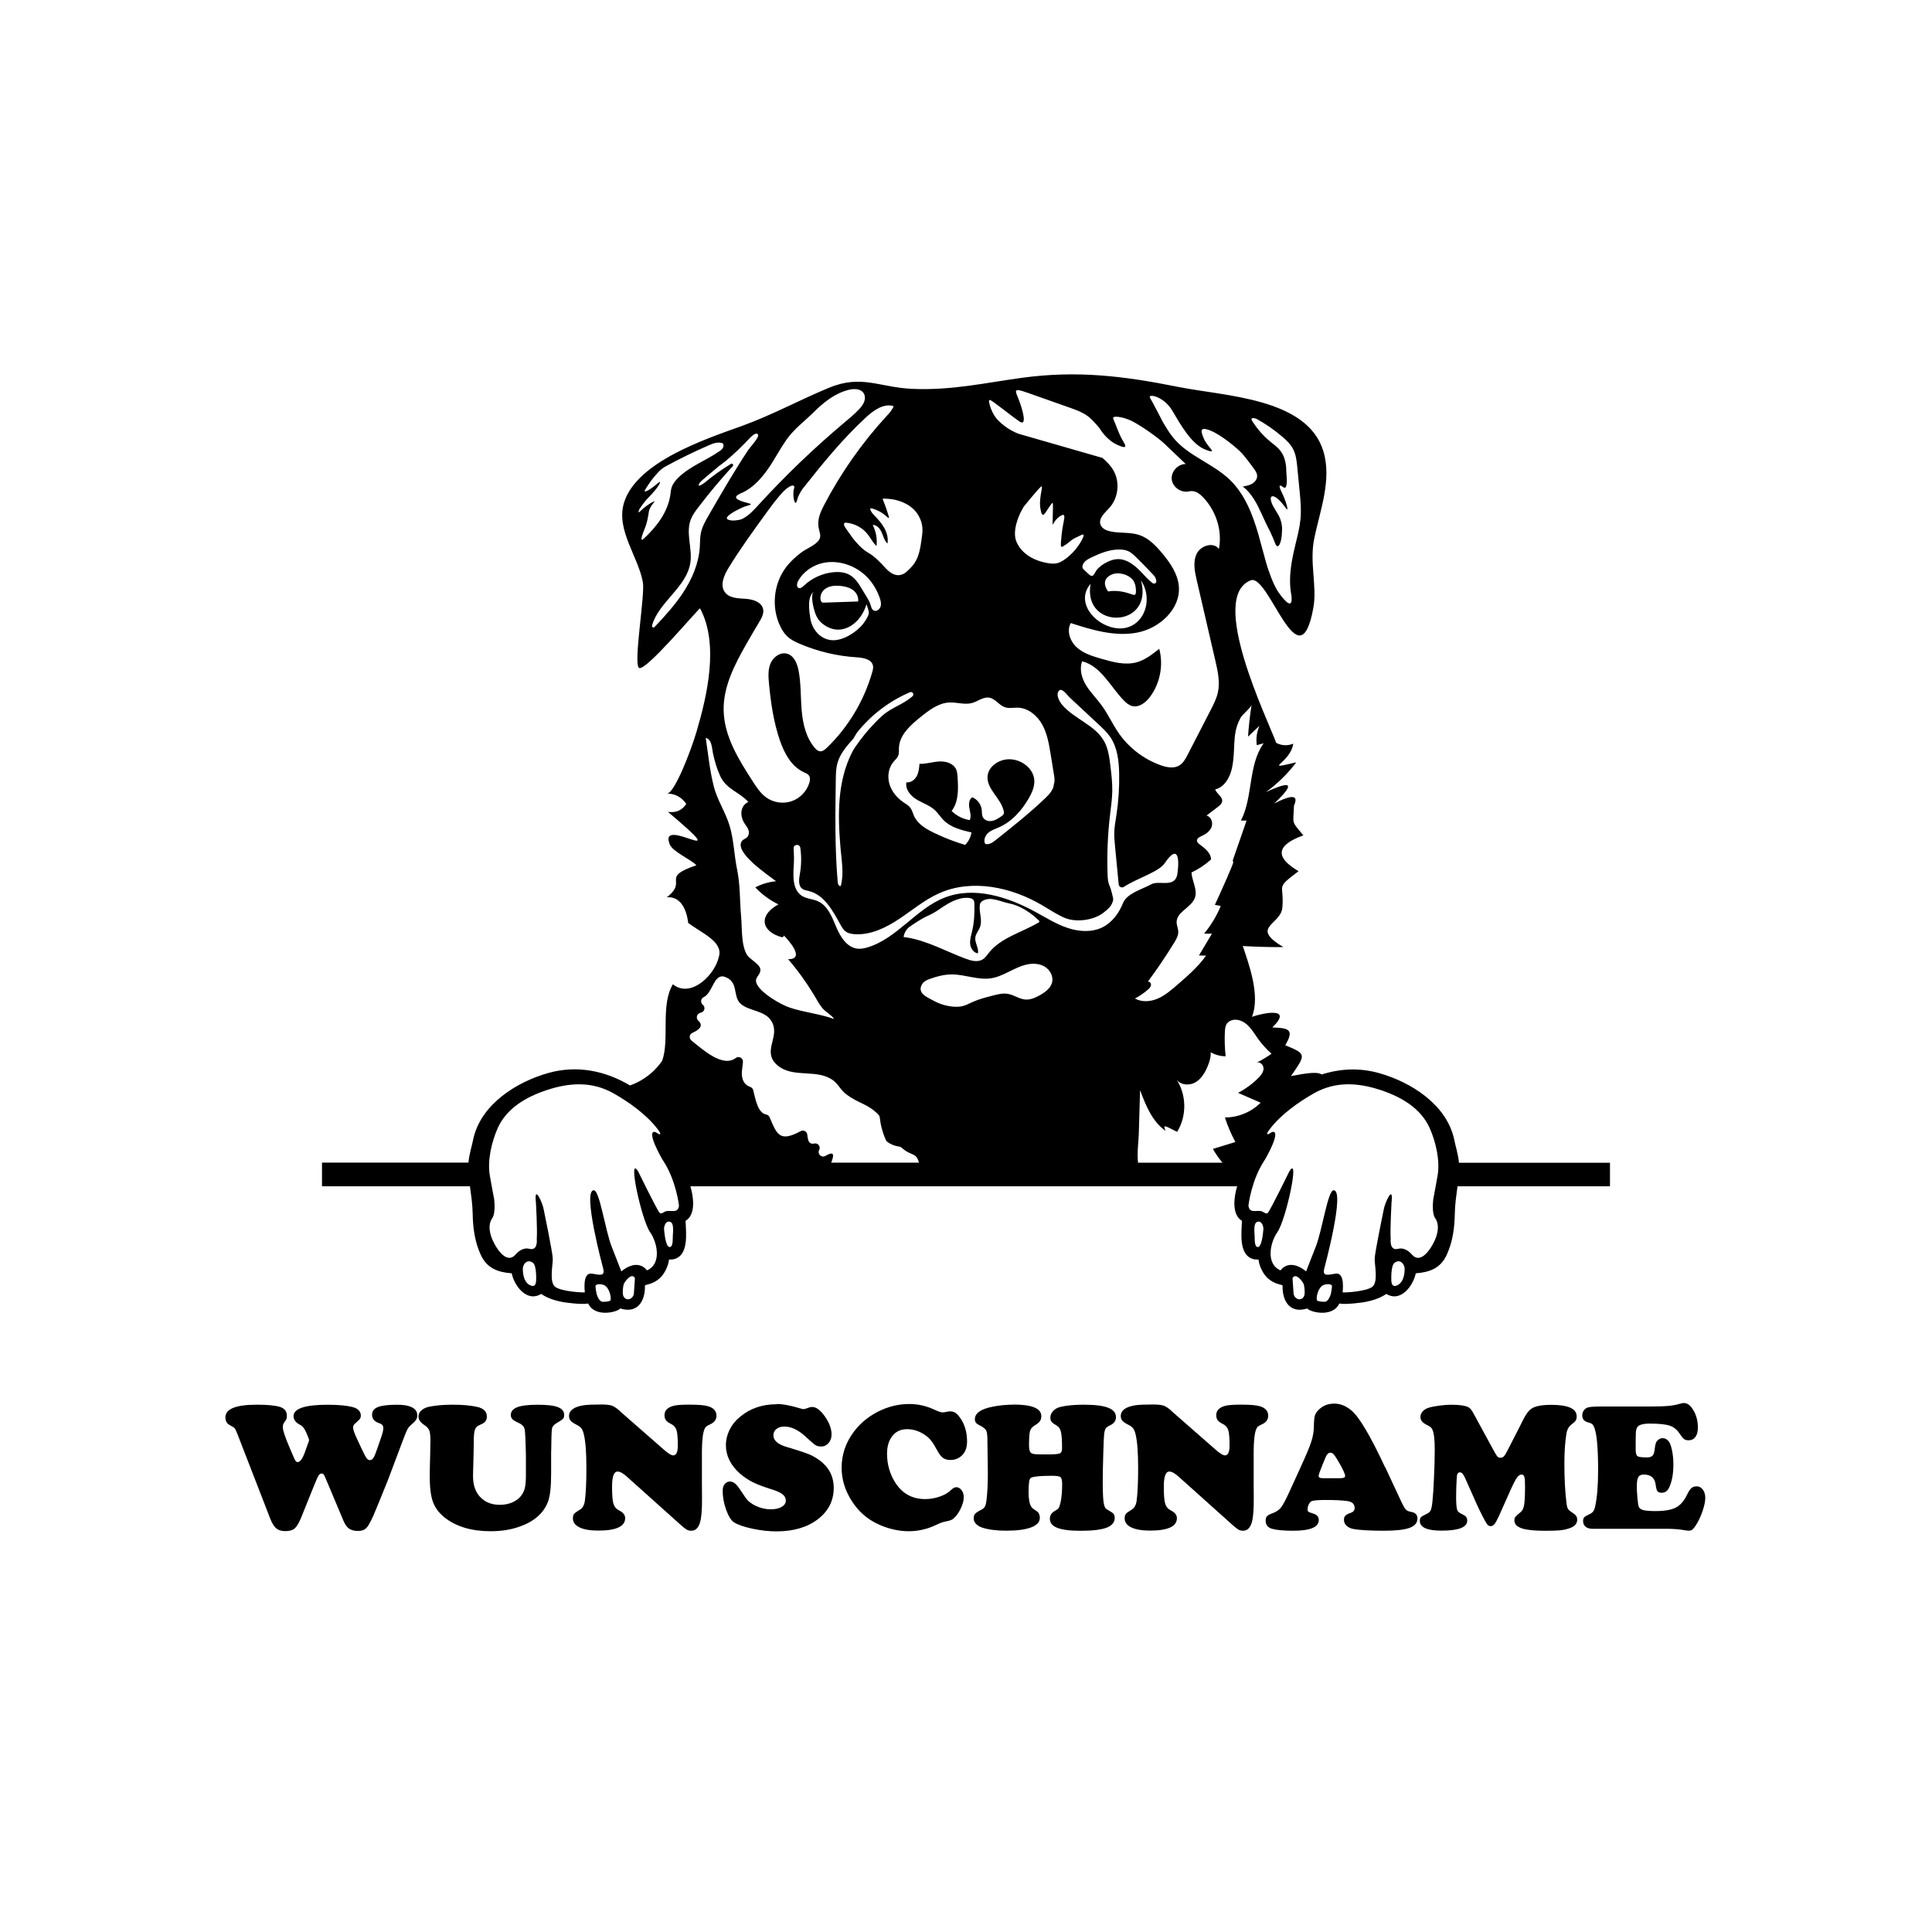 <svg width="1500" height="1500" viewBox="0 0 1500 1500" xmlns="http://www.w3.org/2000/svg">
  <!-- Gruppierte und zentrierte Elemente -->
  <g transform="translate(250.0, 290.702)">
    <!-- Original-Motiv skaliert -->
    <svg width="1000" height="728.596" viewBox="0 0 522.1 380.4">
           <path class="cls-1" d="m451.27,342.07c1.58,2.26,1.15,5.24.3,7.7-1.04,2.99-5.75,11.65-9.78,6.97-.02-.02-.16-.17-.19-.19-1.42-1.58-3.39-2.65-5.43-2.11-3.53.94-2.97-3.92-2.97-3.92-.27-3.94.33-14.74.33-14.74.91-8.04-2.77.2-3.14,2.7,0,0-3.64,17.48-3.68,19.95-.04,2.68,1.47,9.4-.9,11.36-2.45,2.02-11.83,2.49-12.1,2.28-.03-.13,1.16-8.1-2.81-7.57-2.93.39-5.72,1.52-4.53-2.44,0,0,8.49-31.44,3.69-31.34-2.32-.09-4.65,16.34-7.23,22.86,0,0-2.96,7.48-3.88,9.93-.01.02-.04.05-.03.06-7.04-5.64-10.37-.38-10.37-.38-6.07-2.58-4.26-11.26-1.3-15.49,3.54-5,9.29-31.89,4.85-24.62,0,0-7.55,15.48-8.72,16.8-.66.71-1.86-.54-2.62-.7-2.2-.45-4.89.99-5.22-2.31,0,0,1.15-10.33,6.54-18.36.67-1,7.02-12.31,3.04-11.42,0,0-.03,0-.05.02-3.68,2.46-1.07-.91-.91-1.14,4.46-5.89,11.51-10.93,17.93-14.57,8.67-4.9,17.78-4.37,27.01-1.32,8.22,2.72,16.32,7.29,19.94,15.5,2.46,5.57,4.15,12.88,3.21,18.93,0,0-1.25,7.11-1.79,9.82,0,0-.75,5.59.79,7.73m-15,26.96c-1.93,1.15-2.72.17-2.79-1.71,0,0-.3-5.96,1.28-7.18,2.07-1.59,3.89.09,4.11,2.22.02,2.3-.43,5.38-2.6,6.67Zm-27.28,3.62c-.27.92-1.08,3.16-2.45,3.27-.94.04-3.06-.12-3.23-.66-.39-1.26.55-5.09,2.54-6.07.86-.42,2.86-.72,3.55.15.07.56-.21,2.34-.41,3.3Zm-10.81.78c-.83,2.23-3.53,1.8-4.22-.32l-.09-.25s-.4-5.47-.45-6.53c1.26-2.35,3.96,1.11,4.57,2.5.23.99.59,3.27.19,4.6Zm-18.84-19.69c-1.48-.03-1.2-3.55-1.27-4.49-.03-1.2-.58-4.99.91-5.66,1.82-.79,2.62,1.41,2.65,2.78-.13,1.24-.58,7.41-2.29,7.37Zm-239.83-14.55c-.76.16-1.97,1.41-2.62.7-1.17-1.33-8.72-16.8-8.72-16.8-4.44-7.26,1.32,19.62,4.85,24.62,2.96,4.23,4.77,12.91-1.3,15.49,0,0-3.33-5.26-10.37.38.02-.01-.01-.04-.03-.06-.92-2.44-3.88-9.93-3.88-9.93-2.58-6.52-4.91-22.96-7.23-22.86-4.8-.09,3.69,31.34,3.69,31.34,1.18,3.96-1.6,2.83-4.53,2.44-3.97-.53-2.78,7.44-2.81,7.57-.27.2-9.66-.26-12.1-2.28-2.37-1.97-.86-8.69-.9-11.36-.04-2.48-3.68-19.95-3.68-19.95-.38-2.51-4.06-10.74-3.14-2.7,0,0,.61,10.8.33,14.74,0,0,.56,4.85-2.97,3.92-2.04-.54-4.01.53-5.43,2.11-.03.02-.17.17-.19.19-4.03,4.68-8.73-3.98-9.78-6.97-.86-2.46-1.28-5.43.3-7.7,1.53-2.14.79-7.73.79-7.73-.54-2.71-1.79-9.82-1.79-9.82-.94-6.05.75-13.36,3.21-18.93,3.62-8.21,11.71-12.78,19.94-15.5,9.23-3.05,18.34-3.58,27.01,1.32,6.43,3.63,13.47,8.68,17.94,14.57.16.23,2.77,3.6-.91,1.14-.02-.01-.05-.02-.05-.02-3.98-.89,2.37,10.42,3.04,11.42,5.38,8.02,6.54,18.36,6.54,18.36-.33,3.3-3.02,1.86-5.22,2.31Zm2.71,10.06c-.07.94.21,4.46-1.27,4.49-1.71.03-2.16-6.13-2.29-7.37.02-1.37.83-3.57,2.65-2.78,1.48.67.94,4.46.91,5.66Zm-15.8,23.61l-.09.25c-.69,2.12-3.39,2.55-4.22.32-.4-1.33-.04-3.61.19-4.6.61-1.39,3.32-4.85,4.57-2.5-.05,1.06-.45,6.53-.45,6.53Zm-9.44,2.41c-.16.54-2.29.7-3.23.66-1.37-.11-2.18-2.35-2.45-3.27-.2-.96-.47-2.74-.41-3.3.69-.88,2.69-.58,3.55-.15,1.99.98,2.93,4.81,2.54,6.07Zm-30.17-7.95c-.08,1.88-.86,2.86-2.79,1.71-2.18-1.3-2.62-4.37-2.6-6.67.22-2.13,2.04-3.81,4.11-2.22,1.59,1.22,1.28,7.17,1.28,7.17Zm63.32-100.39c3.53-1.57,4.33-3.24,2.39-5-1.01-.94-.61-2.65.7-3.08.23-.07.45-.15.67-.23,1.3-.48,1.57-2.21.5-3.09-.01-.01-.04-.03-.05-.04-1.02-.87-.8-2.47.41-3.05,3.74-1.81,4.05-9.79,8.57-8.22,5.65,1.96,3.14,7.57,6.16,10.66,3.27,3.35,10.11,2.7,12.82,7.45,3.39,5.91-3.36,11.49,1.34,16.76,5.5,6.15,14.71,2.84,21.32,5.8,4.65,2.09,4.18,4.45,7.98,7.23,4.83,3.55,8.36,3.52,12.68,8.02.27.29.43.66.48,1.06.35,3.19,1.18,6.26,2.5,9.19.13.28.33.54.58.72,1.46,1.05,3.05,1.68,4.79,1.9.39.05.77.21,1.06.47,3.72,3.51,5.84,1.67,6.97,6.05h-35.56c.89-2.43,1.79-5.16-2.34-2.74-1.53.9-3.33-.67-2.61-2.28.03-.07.06-.13.09-.18.64-1.38-.55-2.89-2.03-2.56-.08.02-.15.04-.23.05-.92.18-1.85-.32-2.13-1.21-.25-.79-.41-1.59-.46-2.41-.1-1.3-1.52-2.07-2.67-1.45-8.59,4.66-9.66,1.31-12.62-5.66-.25-.55-.74-.96-1.34-1.07-3.49-.66-4.35-6.19-5.31-9.94-.16-.61-.64-1.06-1.23-1.27-2.33-.81-3.45-2.78-3.37-5.93,0-.06,0-.12.02-.19.17-1.32.31-2.63.44-3.96.15-1.56-1.64-2.6-2.89-1.64-5.2,3.97-13.09-3.1-18.01-7.1-1.05-.85-.84-2.52.4-3.06Zm8.68-99.98c-1.62-6.38-2.25-13.09-3.25-19.58,2.51.44,2.53,4.37,2.93,6.19.67,3.13,1.57,6.26,2.91,9.19,2.5,5.47,7.62,6.41,11.44,10.54-3.21,1.58-3.39,5.13-2.03,7.9.95,1.92,2.99,3.37,1.98,5.79-.45,1.1-1.97,1.33-2.58,2.2-3.23,4.53,10.48,13.66,13.86,16.27-2.92.27-5.82,1.13-8.43,2.48,2.68,2.84,5.89,5.2,9.4,6.91-8.19,4.4-7.05,10.98,1.34,13.3.45.13.88-.27.81-.73,2.15,2.14,8.84,9.73,1.76,9.64,3.88,4.47,7.31,9.27,10.39,14.32,1.16,1.92,2.19,3.98,3.67,5.69,1.35,1.55,3.49,2.55,4.63,4.25-5.88-2.12-12.1-2.67-17.92-4.6-3.75-1.24-11.18-5.6-13.22-9.16-1.86-3.24,1.53-3.74,1.19-6.5-.26-1.98-4.26-3.98-5.33-5.66-2.51-3.94-2.03-11.09-2.45-15.6-.58-6.3-.33-12.81-1.62-19.02-1.2-5.8-1.34-12.09-3.02-17.73-1.66-5.58-5.03-10.42-6.47-16.11Zm-2.07-109.78c-1.29,2.24-2.6,4.53-3.13,7.06-.39,1.9-.33,3.86-.45,5.8-.44,6.66-3.18,13.02-6.86,18.58-3.31,4.99-7.36,9.43-11.48,13.79-.43.46-1.18.03-1.02-.57,2.58-9.49,14.08-15.56,15.54-25.53.85-5.78-1.92-11.92.13-17.39.68-1.82,1.85-3.4,3.03-4.95,4.41-5.8,9.09-11.4,14.02-16.76.47-.51-.16-1.28-.75-.92-3.79,2.31-7.41,4.9-10.81,7.75-1.41.96-2.04,1.17-2.24,1-.22-.76,1.51-2.21,1.51-2.21,1.8-1.53,5.02-4.28,5.95-4.99.11-.08.13-.14.13-.19,1.1-.84,2.24-1.64,3.31-2.51,3.58-2.95,6.87-6.18,10.03-9.55.55-.57,2.85-2.68,3.18-.87.19,1.03-3.43,5.02-4.08,6-5.71,8.61-10.87,17.55-16.02,26.48Zm-26.35,9.47c-1.27,1.17-.99-.39-.14-2.64,0-.02.01-.04.02-.05.12-.32.25-.66.4-1,1.17-2.83,1.38-4.48,1.83-7.24.45-2.77,3.4-4.75,1.94-4.15-1.45.6-4.08,2.51-5.48,3.96-.94.98-.62-.06-.31-.86.02-.02,1.71-2.55,2.84-3.82.72-.77,1.46-1.53,2.17-2.3,3-3.22,4.71-6.44,2.09-4.12-2.62,2.31-5.38,3.74-4.9,2.65.48-1.08,2.78-4.25,2.78-4.25,1.62-2.01,3.32-4.24,5.59-5.48,5.7-3.12,11.57-5.96,17.52-8.57,1.81-.79,3.86-1.57,5.7-.83.45.48.41,1.27.09,1.85-.33.58-.87.99-1.42,1.36-5.42,3.76-11.89,6.06-16.61,10.66-1.2,1.17-2.31,2.53-2.8,4.14-.27.91-.34,1.86-.47,2.81-1.01,7.05-5.54,12.98-10.83,17.88Zm52.61-31.68c1.7-2.78,3.31-5.61,5.17-8.3,3.14-4.54,7.37-7.57,11.23-11.4,4.01-3.98,8.64-7.68,14.24-9.03,2.12-.5,4.78-.44,5.94,1.39.65,1.03.63,2.38.19,3.52-.43,1.14-1.21,2.1-2.06,3-1.87,2-3.99,3.75-6.09,5.51-12.27,10.31-23.84,21.42-34.64,33.24-1.94,2.12-3.92,4.32-6.47,5.61-.25.12-.51.23-.77.33-.34.09-3.53.88-5.21-.01-1.77-.95,2.73-3.38,5.46-4.68,2.73-1.31,5.75-1.24,2.32-2.09-3.43-.86-6.19-2.03-3.13-3.53.11-.06.19-.12.29-.17,5.94-2.36,10.14-7.88,13.53-13.38Zm48.72-22.1c-.55,1.58-1.73,2.84-2.86,4.06-10.03,10.91-18.61,23.14-25.45,36.3-1.46,2.82-2.61,5.6-2.11,8.82.28,1.77,1.26,3.39.19,5.06-1.33,2.11-5.18,3.56-7.16,5.06-2.36,1.79-4.56,3.78-6.33,6.17-5.04,6.78-5.89,16.42-2.13,23.98.71,1.43,1.59,2.81,2.75,3.9,1.44,1.36,3.26,2.23,5.09,3.01,7.29,3.11,15.13,4.98,23.04,5.46,2.68.17,6.12.78,6.61,3.42.16.85-.05,1.72-.29,2.55-3.31,11.61-9.72,22.32-18.4,30.7-.78.75-1.72,1.54-2.8,1.43-.86-.09-1.56-.74-2.12-1.41-3.52-4.12-4.82-9.7-5.29-15.11-.47-5.41-.24-10.89-1.26-16.21-.55-2.86-1.85-6.05-4.66-6.83-2.7-.76-5.56,1.3-6.68,3.87-1.11,2.58-.92,5.51-.65,8.31.74,7.79,1.88,15.59,4.42,22.99,1.79,5.19,4.63,10.51,9.6,12.82.8.37,1.7.7,2.19,1.43.58.85.43,1.99.13,2.96-1.05,3.43-3.82,6.28-7.22,7.43-3.4,1.15-7.34.56-10.25-1.54-2.3-1.65-3.89-4.09-5.43-6.47-5.73-8.87-11.66-18.36-11.83-28.92-.16-9.57,4.47-18.51,9.21-26.82,1.7-2.97,3.43-5.93,5.19-8.86.97-1.62,1.99-3.45,1.6-5.29-.63-2.94-4.23-3.99-7.23-4.17-2.99-.17-6.49-.25-8.26-2.67-2.09-2.83-.38-6.8,1.45-9.8,4.75-7.79,10.13-15.17,15.49-22.55.86-1.19,1.74-2.38,2.63-3.55.17-.2.36-.46.56-.71,1.12-1.45,2.31-2.86,3.55-4.2,3.14-3.08,4.96-2.96,4.34-1.16-.83,2.36.38,8.33,1.27,4.52.32-1.38,1.19-2.95,2.15-4.38,8.04-10.16,16.21-20.27,25.74-29.04,3.11-2.87,7.16-5.78,11.22-4.56Zm10.05,44.29c.9,1.55,1.49,3.25,1.62,5.04.11,1.56-.1,3.12-.33,4.66-.47,3.31-.98,6.74-2.8,9.54-.78,1.19-1.78,2.21-2.82,3.18-3.38,3.4-6.71,1.44-8.91-.97-2.25-2.43-4.54-4.93-7.28-6.42-2.74-1.49-5.95-5.62-5.95-5.62-.96-1.35-1.92-2.69-2.88-4.04-1.24-1.73-.9-2.32-.14-2.43,3.45.26,6.79,1.99,8.92,4.71,1.23,1.56,2.1,3.44,3.58,4.76.36-2.91-.19-5.92-1.55-8.52,1.7-.09,3,1.5,3.68,3.06.67,1.56,1.07,3.32,2.32,4.48.39-2.19-.25-4.47-1.34-6.41-1.1-1.94-2.63-3.59-4.18-5.2-.71-.75-1.44-1.65-1.48-2.63.86-.28,4.06,1.17,5.6,2.39,2.2,1.74,2.69,2.95.99-2.09-1.69-5.04-2.19-4.24-.2-4.24.26,0,.56.02.9.04h0c.59.05,1.26.14,1.92.23,2.72.48,7.65,1.97,10.33,6.47Zm12.53,75.86c3.11-.16,6.29,1.03,9.28.18,2.35-.67,4.49-2.56,6.9-2.15,2.47.41,3.98,3.08,6.35,3.88,1.68.57,3.51.12,5.29.18,4.18.14,7.82,3.19,9.85,6.85,2.02,3.66,2.73,7.88,3.4,12.01.46,2.81.92,5.64,1.37,8.45.2,1.21.38,2.5-.05,3.64-.08,2.18-1.8,4.13-3.44,5.69-6.38,6.09-13.29,11.58-20.2,17.06-1.22.97-2.71,1.99-4.2,1.52-.82-1.49-.01-3.42,1.28-4.53,1.29-1.1,2.97-1.61,4.52-2.3,5.1-2.29,8.97-6.71,11.79-11.54,1.28-2.21,2.4-4.64,2.33-7.19-.17-5.28-5.86-9.22-11.09-8.71-3.74.37-7.51,3.03-7.87,6.76-.53,5.33,5.6,9.08,6.57,14.34.06.29.1.6.01.88-.14.51-.61.84-1.04,1.14-1.37.92-2.79,1.87-4.49,1.91-.67.01-1.34-.15-1.91-.49-1.68-1.01-1.34-2.63-1.51-4.1-.25-2.22-1.79-4.24-3.86-5.08-1.37.89-1.44,2.86-1.14,4.46.3,1.6.81,3.31.16,4.8-2.77-.42-5.38-1.73-7.37-3.7,2.91-3.76,2.73-8.97,2.42-13.7-.08-1.11-.16-2.25-.63-3.26-1.16-2.41-4.21-3.26-6.87-3.1-2.66.16-5.27,1.04-7.94.96-.15,1.71-.31,3.49-1.13,5-.82,1.52-2.47,2.72-4.17,2.48-.57,2.83,1.68,5.47,4.14,6.97,2.47,1.49,5.34,2.38,7.45,4.36,1.27,1.19,2.2,2.72,3.42,3.97,2.94,3,7.26,4.08,11.36,5.03-.3,1.89-1.21,3.68-2.56,5.05-4.4-1.31-8.69-2.98-12.81-4.99-3.18-1.55-6.46-3.51-7.9-6.73-.51-1.12-.77-2.36-1.51-3.34-.71-.95-1.78-1.53-2.75-2.19-2.63-1.79-4.81-4.36-5.72-7.41-.91-3.04-.42-6.57,1.62-9,.71-.85,1.61-1.6,1.98-2.63.34-.93.22-1.95.24-2.93.13-5.25,4.58-9.24,8.67-12.54,3.48-2.81,7.31-5.76,11.78-5.99Zm16.45-122.61c.07,0,.11-.01.19.02,1.39.65,8.57,6.48,11.81,8.67,3.24,2.19,1.27-4.83-.26-8.75-1.53-3.91-2.5-5.02,3.41-2.93,0,0,.01,0,.01,0,5.69,2.01,11.38,4.02,17.07,6.03,2.69.95,5.43,1.93,7.69,3.67,1.71,1.34,3.19,3.11,4.64,4.86,0,0,2.56,4.57,7.16,6.62,4.6,2.05,3.22.07,1.91-2.16-1.31-2.25-2.95-6.96-3.63-8.45-.67-1.5,3.96-.79,7.33.82,3.35,1.6,10.58,6.6,13.47,9.34,2.86,2.74,5.72,5.47,8.59,8.2-3.16-.05-6,3.04-5.68,6.18.14,1.5,1.01,2.83,2.2,3.76h0s.05.04.11.1c.07.04.13.08.19.12.14.09.3.19.52.31.54.3,1.12.52,1.72.63.25.06.51.09.77.1.06,0,.11.01.16.01.33.01.66,0,1-.08,2.29-.5,3.6.18,5.25,1.57,5.77,5.45,8.73,13.89,7.2,21.72-2.15-2.98-7.35-1.41-8.98,1.89-1.63,3.3-.83,7.22,0,10.8,2.51,10.84,5.02,21.69,7.53,32.54.99,4.27,1.98,8.72,1.02,12.99-.54,2.46-1.71,4.72-2.85,6.97-3.12,6.05-6.24,12.1-9.35,18.15-.88,1.71-1.84,3.5-3.48,4.46-2.21,1.3-5.02.74-7.44-.11-6.86-2.43-12.92-7.07-17.07-13.05-2.52-3.64-4.34-7.75-6.97-11.32-2-2.75-4.47-5.16-6.25-8.06-1.78-2.9-2.8-6.54-1.59-9.72,7.59,1.92,11.37,10.16,16.8,15.78.97,1.02,2.09,1.99,3.47,2.35,2.81.71,5.53-1.43,7.26-3.75,4.08-5.48,5.48-12.86,3.71-19.46-2.78,2.24-5.67,4.51-9.11,5.47-4.68,1.3-9.64-.06-14.31-1.41-3.54-1.02-7.2-2.12-9.95-4.57-2.74-2.45-4.26-6.69-2.5-9.91,8.75,2.84,17.98,5.6,27.02,3.85,9.03-1.75,17.58-9.59,16.8-18.76-.43-5.03-3.47-9.44-6.7-13.32-2.59-3.12-5.52-6.19-9.35-7.47-3.77-1.25-7.91-.62-11.78-1.47-1.62-.36-3.36-1.15-3.92-2.71-.93-2.57,1.78-4.8,3.61-6.84,3.6-3.98,4.32-10.28,1.73-14.97-1.13-2.04-2.79-3.74-4.56-5.26l-33.99-9.77c-3.28-1.26-6.26-3.29-8.68-5.85-1.57-1.84-2.44-3.91-2.9-5.44,0-.08-.04-.18-.09-.29-.18-.65-.29-1.18-.35-1.52,0-.49.23-.61.4-.61Zm73.85,4.16c3.4,5.74,7.79,13.66,13.42,15.9,5.62,2.24.98-1-.41-4.14-1.39-3.14-2.08-5.35,2.44-3.59,4.34,1.68,11.03,7.23,13.01,9.43,1.66,1.94,3.22,3.98,4.69,6.02.65.91,1.31,1.88,1.33,3,.02,1.31-.91,2.49-2.05,3.15-1.13.66-2.47.89-3.76,1.12,3.64,2.81,5.71,6.9,7.65,11.14,0,0,.01.03.02.04,1.05,2.29,2.07,4.62,3.28,6.81.87,1.88,1.7,3.74,2.13,4.95,1.24,3.4,2.74-.68,2.77-4.26,0-.02,0-.03,0-.06.23-2.27-.15-4.62-1.2-6.65-.92-1.78-2.33-3.6-2.99-5.44-.04-.09-.05-.18-.09-.27-.09-.3-.17-.6-.22-.89,0-.04,0-.08-.01-.13-.03-.17-.01-.34-.01-.51.12-1.12,1.24-1.09,2.89.31,2.33,1.96,4.01,5.35,3.85,3.88-.15-1.46-1.16-4.33-2.4-6.8-1.23-2.47-.79-2.92.19-2.21.97.71,1.61,1.16,1.91-.93.15-1.05.02-3.31-.15-5.3,0-1.23-.12-2.46-.38-3.66,0-.03,0-.06,0-.06h0c-.36-1.62-.99-3.16-2.02-4.47-1.14-1.46-2.69-2.55-4.12-3.73-2.95-2.43-5.47-5.37-7.47-8.62-.56-1.42,1.5-.73,1.89-.59,3.67,2.03,7.16,4.41,10.35,7.14,1.79,1.52,3.53,3.18,4.59,5.28,1.13,2.25,1.4,4.83,1.64,7.34.28,2.99.58,5.98.87,8.96.39,3.95.78,7.94.42,11.89-.32,3.41-1.18,6.74-1.99,10.07-1.17,4.85-2.22,9.77-2.25,14.76-.02,2.08.17,4.2.57,6.25v.09c.58,5.43-2.18,2.85-5.17-1.33-2.27-3.19-4.23-9.22-5.04-11.92-1.11-3.84-2.06-7.73-3.16-11.56-2.34-8.17-5.54-16.43-11.67-22.31-6.83-6.55-16.68-9.54-22.73-16.82-1.75-2.09-3.11-4.46-4.51-6.81h.01s-3.89-7.61-5.04-9.5c-1.14-1.9,5.54-.7,8.92,5.03Zm27.81,124.56c.7-1.25,4.27-4.14,4.43-5.19-.68,4.27-1.17,8.58-1.45,12.9l4.66-4.39c-1.11,2.44-1.5,5.21-1.11,7.86.92-.25,1.83-.51,2.76-.76-6.34,8.94-4.2,21.56-9.19,31.32.77,0,1.53,0,2.29,0-1.8,5.2-3.61,10.39-5.42,15.6-.14.39-.26.88.02,1.2.27.32-4.72,11.45-7.45,17.36.8.15,1.6.31,2.38.46-1.67,4.05-3.95,7.84-6.75,11.21,1.06,0,2.12.02,3.17.03l-5.26,8.82c.96.03,1.93.05,2.9.07-3.27,4.57-7.57,8.29-11.82,11.96-2.41,2.08-4.87,4.2-7.8,5.46-2.93,1.26-6.46,1.53-9.23-.04,1.89-.99,3.66-2.2,5.27-3.6.56-.49,1.14-1.07,1.24-1.81.1-.74-.56-1.6-1.28-1.4,3.77-5.09,7.33-10.36,10.65-15.76.87-1.4,1.74-2.92,1.69-4.57-.05-1.29-.67-2.51-.67-3.81,0-4.23,5.98-5.9,7.4-9.87,1.18-3.3-1.17-6.77-1.38-10.26,2.88-1.36,5.56-3.14,7.93-5.27-.02-2.66-2.49-4.54-4.61-6.13-.52-.39-1.06-.86-1.09-1.51-.04-.95,1.03-1.49,1.89-1.87,1.73-.77,3.41-1.97,4.05-3.74.64-1.78-.23-4.15-2.08-4.55l4.59-3.5c.77-.59,1.6-1.27,1.75-2.22.3-1.92-2.2-3.07-2.82-4.9,3.73-.85,5.94-4.77,6.78-8.51,1.02-4.56.72-9.02,1.26-13.58.29-2.45,1.08-4.85,2.3-7Zm2.86,124.73c1.61,1.51,2.75,3.45,4.02,5.25,1.63,2.29,3.51,4.4,5.62,6.27-1.9,1.35-3.9,2.56-5.98,3.6,1.38-.51,2.81,1.05,2.75,2.5-.07,1.47-1.09,2.69-2.12,3.73-2.42,2.42-5.2,4.46-8.22,6.03,3.05,1.33,6.1,2.67,9.16,4-3.79,3.79-9.13,6-14.49,5.98,1.11,3.44,2.54,6.77,4.25,9.95-3.03.94-6.07,1.87-9.11,2.8,1.11,1.98,2.42,3.85,3.88,5.58h-34.22c-.5-3.89.2-8.26.31-11.94.17-5.81.34-11.63.5-17.45,2.33,6.19,4.95,12.76,10.38,16.52-1.55-3.26.39-1.64,4.64.37,4.02-6.43,3.85-15.24-.42-21.51,1.44,2.49,5.11,2.92,7.63,1.55,2.53-1.37,4.1-4.02,5.19-6.67.73-1.79,1.32-3.69,1.21-5.62,1.84,1.04,3.95,1.61,6.06,1.63-.36-3.31-.48-6.66-.31-9.99.06-1.16.17-2.41.88-3.34.56-.76,1.47-1.24,2.4-1.42,2.17-.42,4.39.65,6.01,2.16Zm-131.85-16.89c.65-.98,1.81-1.48,2.92-1.89,2.92-1.07,5.98-1.85,9.09-1.84,5.32.03,10.56,2.37,15.81,1.56,2.52-.39,4.85-1.49,7.13-2.61,2.27-1.12,4.55-2.3,7.02-2.9,2.46-.59,5.19-.56,7.4.69,2.22,1.24,3.74,3.86,3.21,6.34-.54,2.44-2.78,4.09-4.96,5.32-1.81,1.01-3.81,1.92-5.89,1.78-2.49-.19-4.64-1.87-7.1-2.3-2.01-.35-4.06.16-6.04.67-2.82.72-5.67,1.45-8.32,2.64-1.33.6-2.62,1.32-4.04,1.66-1.18.28-2.4.31-3.61.22-2.82-.21-5.58-1.03-8.06-2.39-2.65-1.45-7.11-3.15-4.56-6.96Zm-5.44-22.89c1.52-1.11,5.38-3.61,7.17-4.4,1.78-.79,3.49-1.72,5.1-2.84,3.29-2.29,7.48-4.97,11.81-4.63.78.06,1.62.27,2.06.91.31.45.34,1.05.35,1.6.09,3.66-.06,7.36-.91,10.93-.41,1.73-.97,3.47-.8,5.24.18,1.77,1.38,3.6,3.13,3.81.46-2.16-1.34-4.29-1.04-6.49.2-1.51,1.36-2.71,1.89-4.14,1.01-2.7-.3-5.7-.12-8.58.03-.41.08-.82.28-1.18.26-.47.72-.79,1.2-1.04,3.15-1.67,6.98.5,10.48,1.18,4.31.83,8.92,3.83,12.02,6.94.17.17.36.51.06.7-6.85,4.12-15.35,6.12-20.32,12.38-.76.95-1.44,2.01-2.47,2.66-2.03,1.28-4.69.58-6.94-.26-7.88-2.95-15.37-7.18-23.66-8.59l-1.45-.18c-.08-.74.74-2.96,2.16-4Zm93.66-144.4c-2.52-2.59-5.73-4.99-9.33-4.78-1.34.08-2.64.52-3.84,1.09-1.63.77-3.18,1.8-4.33,3.19-1.12,1.34-1.35,3.65-3.29,1.85-.65-.6-1.31-1.2-1.95-1.81-.2-.18-.4-.37-.51-.6-.15-.29-.15-.63-.1-.97.29-1.65,1.96-2.64,3.47-3.38,3.73-1.79,7.71-3.41,11.84-3.27,1.13.04,2.27.21,3.3.69,1.19.56,2.16,1.49,3.1,2.41,2.32,2.29,4.61,4.62,6.84,7,.38.41.78.84,1.01,1.35.18.38.27.82.35,1.26.15.84-.8,1.43-1.48.92-1.87-1.4-3.43-3.27-5.07-4.96Zm-12.09,1.74c2.61-1.49,6.66-.68,8.81,1.53,1.06,1.07,1.51,2.72,1.58,4.31.12,2.39-.35,2.39-1.95,1.82-3.04-1.08-6.13-1.62-9.33-1.08-1.78-2.51-1.89-4.98.88-6.58Zm12.44,2.12c5.76,8.56.28,21.18-10.7,19.25-8.41-1.49-15.92-10.72-9.72-17.87-3.33,18.86,25.78,18.12,20.42-1.38Zm-40.77-29.24c.75,4.93,1.84,1.89,3.67-.68,1.82-2.57,1.42-2.17,1.34,3.96-.07,6.13-.49,2.22,2.84,0,3.33-2.22,1.28,1.72.74,7.55-.45,5-.67,5.5,1.32,4.13.33-.18.72-.46,1.18-.82h0s.01-.01.01-.01c.99-.8,2.17-1.82,3.24-2.25,2.19-.87,4.33-2.75,2.48.94-1.65,3.05-3.98,5.75-6.79,7.78-1,.73-2.1,1.39-3.33,1.67-1.17.26-2.38.15-3.57-.04-3.81-.62-7.58-2.12-10.28-4.87-1-1.01-1.81-2.2-2.41-3.49-2.19-4.56,1.02-11.22,1.78-12.69.32-.58.65-1.2,1.01-1.82.01-.02,4.96-6.17,6.75-7.9,1.81-1.72-.75,3.59,0,8.53Zm-52.84,74.56c1-.43,1.84.88,1.02,1.6-4.1,3.6-8.2,4.32-12.29,7.93-1.91,1.68-3.63,3.55-5.34,5.43-1.74,1.92-5.62,6.94-6.74,9.1-6.17,11.93-5.99,25.62-4.84,39,.45,5.15,1.45,10.42.14,15.41-.63.4-1.19-.61-1.25-1.36-1.22-13.91-1-27.89-.79-41.86.03-2.15.07-4.34.63-6.42,1.04-3.86,3.77-7.01,6.45-9.98l1.44-2.41c5.67-7.17,13.16-12.87,21.56-16.46Zm-19.24-41.39c-1.4-2.4-2.91-4.91-5.35-6.24-1.96-1.08-4.31-1.25-6.53-1.03-4.46.45-8.75,2.42-11.98,5.52-.56.53-1.28,1.16-2.01.89-.99-.36-.79-1.84-.29-2.78,2.11-3.9,6.15-6.62,10.51-7.47,4.36-.84,8.98.11,12.85,2.28,1.39.78,2.71,1.73,3.88,2.81,2.68,2.47,4.64,5.67,5.86,9.11.51,1.45.94,3.35-.25,4.58-.8.83-1.78,1.04-2.59.26-.67-.65-.84-2.22-1.25-3.05-.82-1.68-1.9-3.27-2.85-4.88Zm-9.53-1.77c8.74.6,7.73,6.36,7.73,6.36l-14.23.48c-1.81.07-2.24-7.44,6.5-6.84Zm-9.88,10.47c.84,2.65,2.01,4.28,4.34,5.73,7.35,4.58,14.7-1.59,16.66-8.78.27,1.05,1.02,2.6.93,3.67-.12,1.26-1.41,3.15-2.15,4.14-2.58,3.41-8,6.93-12.37,6.84-4.92-.1-8.47-4.23-9.18-8.86-.44-2.93-1.41-8.82,1.48-10.86-1.65,1.17-.14,6.77.29,8.13Zm-8.54,96.01c-.11-1.74,2.46-2,2.71-.27,0,.03,0,.06.01.08.48,3.45.44,6.97-.17,10.4-.38,2.17-.79,4.88,1,6.17.75.53,1.71.65,2.61.87,6.22,1.51,9.69,7.94,12.78,13.55.59,1.08,1.23,2.19,2.24,2.91,1.03.73,2.34.96,3.61,1.04,6.44.4,12.61-2.61,17.98-6.18,5.37-3.57,10.37-7.81,16.27-10.43,13.25-5.89,29.08-2.53,41.6,4.81,3.02,1.76,5.94,3.76,9.14,5.14,4.63,1.99,11.73,1.08,15.73-1.99,1.9-1.44,3.61-2.87,4.03-5.3.11-.62-1.02-4.76-1.39-5.51-.74-1.48-.84-3.19-.89-4.83-.27-8.02.05-16.07,1-24.05.38-3.19.85-6.39.91-9.61.07-3.48-.36-6.96-.78-10.42-.42-3.37-.86-6.82-2.49-9.79-3.67-6.65-12.13-9.04-17.05-14.82-.96-1.13-2.37-3.55-1.67-5.12,1.18-2.59,3.47.97,4.77,2.19,3.91,3.64,7.8,7.27,11.71,10.91,1.7,1.59,3.41,3.18,4.72,5.11,2.88,4.26,3.47,9.63,3.58,14.77.11,5.62-.26,11.26-1.11,16.81-.36,2.39-.82,4.78-.88,7.19-.04,1.74.13,3.48.29,5.22l1.51,15.7c.1,1.02,1.24,1.57,2.11,1.01,5.4-3.54,14.15-6,16.58-9.63,4.87-7.26,6.12-3.08,5.13,4.23-.84,6.13-7.41,2.58-10.63,4.36-3.83,2.11-9.86,3.63-11.48,7.7-1.63,4.07-4.41,7.84-8.34,9.76-4.32,2.11-9.49,1.76-14.05.24-4.56-1.51-8.67-4.1-12.89-6.4-11.29-6.19-24.89-10.57-36.91-5.93-11.67,4.51-19.36,16.64-31.35,20.21-1.28.38-2.62.65-3.94.53-4.35-.42-7.06-4.82-8.75-8.85-1.69-4.03-3.43-8.62-7.42-10.4-2.08-.92-4.52-.94-6.44-2.15-3.86-2.44-3.62-7.99-3.32-12.54.14-2.24.07-4.47-.06-6.69Zm330.91,127.39h-61.21c-.3-3.49-1.4-6.6-2.08-10.1-3.33-13.71-17.46-22.6-30.22-26.21-8.01-2.27-15.92-1.85-23.32.53-1.97-1.28-6.56-.44-12.47.65,6.14-8.86,6.28-8.95-2.33-12.5,4.02-6.68.94-6.96-5.23-7.21,8.84-8.6-4.12-5.78-8.26-4.3,3.44-8.63-1.19-21.14-3.71-28.71,5.47.33,10.95.47,16.44.44-13.8-8.22-.98-8.92-.4-16.06.81-9.91-3.12-7.39,6.56-14.71-9.71-5.71-9.06-10.55,1.94-14.53-5.14-6.17-4.03-4.35-3.8-12.04,1.97-4.33-.7-4.63-7.99-.88,8.47-8.04,7.34-9.57-3.38-4.6,4.69-3.41,8.8-7.44,12.29-12.07-14.24,3.29-2.43.55-1.2-7.57-2.36.93-4.66.83-6.92-.32-3.45-9.54-27.73-59.1-10.33-65.89,7.4-2.88,19.67,42.82,25.4,11.07,1.55-8.59-1.62-18.23.31-27.8,2.28-11.37,7.33-23.99,3.69-35.75-6.63-21.47-39.84-22.13-58.78-25.93-22.41-4.49-41.05-6.71-63.19-3.71-15.23,2.06-28.58,5.2-44.61,4.5-13.4-.6-20.55-5.89-33.73-.46-12.07,4.99-22.99,11.04-35.54,15.57-14.45,5.2-42.72,14.53-47.64,31.22-3.22,10.92,5.82,21.66,7.69,32.04.95,5.16-3.94,33.01-1.55,34.74,2.42,1.74,23.01-22.83,24.72-24.15,7.83,14.5,2.84,35.56-1.4,49.96-2.36,8.03-8.88,24.82-11.9,25.11,3.3.1,5.88,1.51,7.73,4.22-1.75,2.64-4.22,3.7-7.44,3.21,29.06,24.51-4.21.82.74,13.19,1.22,3.04,8.76,6.17,10.79,8.47-14.99,5.11-3.09,6.12-11.98,12.97,5.22-.41,7.93,4.23,8.67,10.41,5.41,4.09,14.31,7.6,12.43,13.7-1.53,7.13-10.71,16.32-17.85,11.73-.28-.19-.54-.38-.79-.58-5.11,8.59-1.27,22.21-4.31,30.94-.15.25-4.28,6.99-13.08,10.08-9.97-5.95-21.47-8.35-33.18-5.03-12.77,3.61-26.89,12.5-30.22,26.21-.68,3.5-1.78,6.61-2.08,10.1H0v9.61h59.98c.49,3.69,1.04,7.38,1.1,11.12.09,5.77.85,11.43,3.3,16.71,2.5,5.4,6.89,7,12.52,7.43.98,4.92,6.06,11.95,11.93,8.35,2.43,1.65,5.39,2.73,9.29,3.39,0,0,7.03,1.07,9.77.5,2.85,5.97,12.19,3.36,12.99,2,7.02,2.27,10.2-3.01,10.02-9.25.26-.57,2.96-.29,6.02-3,1.88-1.67,3.5-5.02,3.73-7.56,0,0,1.44-.03,1.55-.07,6.69-1.18,5.34-10.84,5.18-15.64,4.23-2.5,3.24-9.73,1.94-13.99h221.64c-1.3,4.26-2.29,11.49,1.94,13.99-.16,4.8-1.52,14.46,5.18,15.64.11.04,1.55.07,1.55.07.23,2.53,1.85,5.89,3.73,7.56,3.06,2.7,5.75,2.43,6.02,3-.18,6.24,3,11.52,10.02,9.25.8,1.37,10.13,3.97,12.98-2,2.73.57,9.77-.5,9.77-.5,3.89-.66,6.86-1.74,9.29-3.39,5.87,3.6,10.95-3.43,11.93-8.35,5.64-.43,10.02-2.03,12.52-7.43,2.45-5.29,3.21-10.95,3.3-16.71.06-3.74.61-7.43,1.1-11.12h61.8s0-9.61,0-9.61h0Z"/> 
    </svg>
    
    <!-- Wunschname Text Element -->
    <g transform="translate(-75.0, 798.596) scale(3.833)" fill="#000000">
      <path d="M16.86,7.15l-.53-1.27c-.33-.74-.73-1.23-1.22-1.47-.87-.46-1.31-1.04-1.31-1.74,0-1.55,2.32-2.32,6.97-2.32,2.32,0,4.09.19,5.3.56.41.13.74.34.99.63.25.29.37.61.37.96,0,.3-.06.53-.17.69s-.43.47-.95.93c-.3.25-.45.52-.45.8,0,.42.23,1.12.69,2.11l1.03,2.21c.47,1,.81,1.64,1.01,1.92.2.27.43.41.68.41.28,0,.52-.16.72-.47s.46-.93.77-1.85l.87-2.54c.24-.73.36-1.27.36-1.63,0-.48-.25-.8-.76-.96-1.02-.33-1.52-.91-1.52-1.74,0-.73.39-1.25,1.18-1.56.79-.31,2.08-.47,3.88-.47,1.17,0,2.09.13,2.74.4.91.36,1.36.94,1.36,1.74,0,.35-.08.65-.25.91-.16.25-.49.59-.99,1.02-.33.28-.58.57-.75.89-.18.32-.44.96-.81,1.94l-3.18,8.44c-1.59,3.93-2.54,6.27-2.87,7.02-.33.75-.67,1.42-1.02,2.02-.27.44-.56.74-.89.92-.33.18-.76.26-1.31.26-.73,0-1.31-.16-1.75-.47-.44-.31-.81-.83-1.12-1.56l-3.59-8.53c-.19-.47-.34-.77-.44-.89-.1-.12-.23-.18-.4-.18-.25,0-.47.15-.65.45-.18.3-.53,1.08-1.03,2.34l-2.47,6.13c-.46,1.11-.9,1.85-1.32,2.21-.42.36-1.05.54-1.9.54-.76,0-1.36-.18-1.81-.54-.44-.36-.84-1-1.21-1.92L2.47,6.37c-.28-.7-.47-1.12-.57-1.24-.1-.13-.43-.33-.97-.63-.62-.31-.93-.85-.93-1.6C0,1.2,2.12.34,6.35.34c2.17,0,3.73.15,4.7.45.93.3,1.4.9,1.4,1.8,0,.28-.02.48-.07.61s-.22.41-.53.84c-.15.23-.22.51-.22.85,0,.61.41,1.86,1.22,3.78l.74,1.74c.31.73.52,1.17.63,1.32.1.15.25.23.44.23.47,0,.96-.67,1.45-2.01l.74-2.07c.06-.15.09-.26.09-.35,0-.1-.03-.22-.09-.38Z"/>
      <path d="M65.98,9.78v4.43c0,2.67-.2,4.57-.6,5.68-.86,2.35-2.75,4.05-5.66,5.1-1.77.65-3.76.98-5.99.98-3.88,0-6.99-.93-9.33-2.78-1.14-.91-1.92-1.96-2.36-3.16-.44-1.2-.65-2.93-.65-5.19,0-.88.03-2.33.09-4.36.04-1.43.05-2.37.05-2.83,0-1-.08-1.7-.23-2.09s-.48-.75-.99-1.09c-.8-.52-1.2-1.1-1.2-1.74,0-.47.2-.89.61-1.25.41-.36.94-.61,1.61-.74,1.33-.27,2.9-.4,4.72-.4,2,0,3.65.15,4.97.45,1.29.29,1.94.95,1.94,1.98,0,.51-.19.91-.56,1.22-.08.07-.45.26-1.09.56-.39.17-.65.48-.79.93-.14.45-.21,1.19-.21,2.21s-.05,3.33-.15,6.83c-.06,2.08.5,3.67,1.69,4.76.97.9,2.21,1.34,3.74,1.34.97,0,1.85-.18,2.63-.54.79-.36,1.39-.84,1.8-1.46.33-.47.55-1,.67-1.58.12-.58.18-1.37.18-2.38v-3.99c-.06-3.06-.15-4.86-.26-5.38-.12-.53-.51-.94-1.17-1.24-.63-.28-1.06-.53-1.29-.76-.23-.23-.34-.51-.34-.85,0-.73.43-1.25,1.3-1.59s2.25-.5,4.17-.5,3.23.16,4.08.49c.84.33,1.26.85,1.26,1.56,0,.35-.07.61-.22.78-.15.17-.53.43-1.14.78-.64.36-1.01.75-1.1,1.17-.09.42-.15,1.97-.17,4.66Z"/>
      <path d="M79.83,1.58l9.04,7.92c.85.74,1.46,1.11,1.83,1.11.63,0,.94-.67.94-2.02,0-1.52-.09-2.57-.27-3.12s-.56-.97-1.14-1.25c-.47-.23-.81-.47-1-.74-.19-.26-.29-.6-.29-1.01,0-1.02.7-1.67,2.09-1.96.57-.12,1.56-.18,2.98-.18,1.83,0,3.09.11,3.79.33,1.11.34,1.67.98,1.67,1.92,0,.79-.45,1.38-1.36,1.78-.36.16-.61.3-.74.42s-.25.3-.34.54c-.33.8-.5,2.31-.51,4.54v5.92c0,.91,0,2.15.02,3.72.01,2.13-.12,3.67-.38,4.61-.33,1.17-.92,1.76-1.78,1.76-.38,0-.7-.08-.97-.24-.27-.16-.72-.52-1.35-1.09l-10.76-9.64c-.75-.68-1.37-1.02-1.87-1.02-.74,0-1.11,1.02-1.11,3.07,0,1.68.09,2.83.28,3.45s.57,1.07,1.15,1.36c.81.4,1.22.92,1.22,1.56,0,1.68-1.81,2.52-5.43,2.52-1.63,0-2.9-.21-3.8-.64-.9-.43-1.35-1.04-1.35-1.82,0-.41.08-.72.25-.93.17-.21.55-.48,1.14-.83.57-.34.91-.94,1.03-1.8.21-1.56.31-3.81.31-6.74,0-3.12-.18-5.4-.54-6.83-.13-.52-.3-.91-.51-1.16-.21-.25-.54-.5-1.02-.73-.54-.27-.92-.53-1.13-.78-.21-.25-.32-.56-.32-.93,0-1.16,1-1.89,3-2.2.68-.1,1.86-.15,3.56-.15.97,0,1.67.08,2.11.23s.96.49,1.57,1.03Z"/>
      <path d="M111.67.2c1.25,0,2.88.31,4.9.93.24.07.44.11.58.11.12,0,.48-.11,1.09-.33.19-.07.4-.11.62-.11.81,0,1.67.64,2.57,1.92.9,1.28,1.35,2.51,1.35,3.67,0,.68-.2,1.25-.61,1.72-.41.47-.9.7-1.48.7-.48,0-.88-.1-1.18-.29-.3-.19-.97-.77-2-1.72-1.45-1.35-2.88-2.03-4.28-2.03-.68,0-1.22.16-1.62.49-.41.33-.61.76-.61,1.29,0,1.05.93,1.85,2.78,2.38,2.5.74,4.11,1.28,4.81,1.62,3.09,1.5,4.63,3.71,4.63,6.63,0,2.58-1.05,4.68-3.16,6.32-2.15,1.67-4.97,2.5-8.44,2.5-1.55,0-3.18-.18-4.9-.55s-2.96-.8-3.72-1.3c-.58-.39-1.1-1.23-1.57-2.53-.47-1.3-.7-2.57-.7-3.8,0-.59.12-1.04.36-1.34.3-.39.68-.58,1.14-.58s.9.24,1.33.71c.25.27.85,1.12,1.8,2.56.45.68,1.16,1.24,2.13,1.69s1.98.67,3.02.67c.9,0,1.62-.17,2.18-.5.56-.33.83-.76.83-1.28,0-.48-.22-.9-.65-1.25-.44-.35-1.14-.68-2.12-.98-1.73-.54-3.05-1.04-3.96-1.5s-1.75-1.03-2.54-1.71c-1.91-1.69-2.87-3.62-2.87-5.77,0-1.07.25-2.1.74-3.11.5-1.01,1.2-1.88,2.11-2.62,2.03-1.71,4.51-2.56,7.44-2.56Z"/>
      <path d="M138.52.2c1.77,0,3.47.39,5.12,1.16.77.36,1.31.54,1.62.54.22,0,.57-.05,1.05-.16.16-.04.33-.05.53-.05.63,0,1.18.29,1.65.87,1.16,1.4,1.74,3.15,1.74,5.23,0,1.46-.5,2.54-1.51,3.21-.54.36-1.16.54-1.83.54-.62,0-1.12-.13-1.51-.4-.39-.27-.76-.74-1.13-1.42-.52-.96-.94-1.64-1.27-2.06-.33-.42-.73-.8-1.2-1.13-1.17-.82-2.4-1.23-3.69-1.23s-2.24.45-2.97,1.35c-.73.9-1.1,2.11-1.1,3.62,0,2.08.53,3.99,1.58,5.72,1.43,2.31,3.47,3.47,6.14,3.47.98,0,1.95-.16,2.91-.49.96-.33,1.71-.75,2.24-1.27.46-.44.83-.65,1.13-.65.42,0,.79.2,1.09.59.3.39.45.87.45,1.42,0,.7-.21,1.49-.64,2.36-.42.87-.93,1.56-1.52,2.05-.25.21-.78.39-1.58.54-.46.08-1.07.31-1.83.67-1.79.86-3.66,1.29-5.59,1.29s-4.04-.45-6.04-1.36c-2.34-1.05-4.18-2.67-5.54-4.85-1.33-2.12-2-4.33-2-6.64,0-2.69.84-5.14,2.51-7.35,1.45-1.92,3.35-3.39,5.68-4.41,1.78-.77,3.61-1.16,5.5-1.16Z"/>
      <path d="M159.61.31c3.78,0,5.66.78,5.66,2.34,0,.42-.1.77-.29,1.04-.19.27-.56.56-1.11.89-.47.29-.77.67-.9,1.14-.13.47-.19,1.43-.19,2.87,0,.85.16,1.37.47,1.56.18.12.46.19.83.22s1.24.04,2.61.04c1.25,0,2.02-.07,2.32-.2s.46-.47.46-1c0-1.6-.07-2.71-.22-3.34-.14-.63-.43-1.06-.85-1.29-.53-.3-.88-.56-1.05-.77-.17-.21-.25-.49-.25-.84,0-.5.19-.95.56-1.35.38-.41.87-.68,1.47-.83,1.26-.3,2.84-.45,4.74-.45,2.23,0,3.87.2,4.93.61s1.59,1.04,1.59,1.9c0,.73-.38,1.27-1.12,1.63-.47.22-.78.43-.93.63-.14.2-.26.57-.34,1.12-.05.3-.11,1.65-.18,4.03-.07,2.38-.11,4.28-.11,5.68,0,2.46.09,4.02.27,4.68.1.36.21.61.33.73.12.12.5.36,1.14.73.46.25.69.64.69,1.16,0,.92-.55,1.59-1.64,2.01-1.1.42-2.87.63-5.33.63-2.15,0-3.74-.21-4.77-.64-.93-.39-1.4-.99-1.4-1.8,0-.69.36-1.23,1.07-1.62.35-.19.59-.39.72-.58s.25-.55.37-1.07c.22-1.02.33-2.26.33-3.74,0-.76-.11-1.23-.34-1.42-.22-.18-.81-.27-1.75-.27-2.17,0-3.55.12-4.14.36-.24.1-.39.38-.46.85-.07.58-.11,1.29-.11,2.14,0,1.38.19,2.37.58,2.98.13.19.45.44.94.75.51.29.76.77.76,1.43,0,.85-.59,1.5-1.76,1.94s-2.85.67-5.03.67c-1.99,0-3.61-.21-4.87-.62-.54-.18-.97-.44-1.28-.77s-.46-.7-.46-1.1.1-.71.29-.93c.19-.22.62-.5,1.27-.83.34-.17.58-.39.72-.65.14-.27.25-.71.32-1.34.18-1.42.27-3.27.27-5.55,0-.42,0-.93-.02-1.51-.05-2.9-.07-4.56-.07-4.97.01-1.04-.08-1.73-.26-2.06-.19-.33-.68-.7-1.48-1.1-.53-.25-.8-.63-.8-1.14,0-1.22,1.19-2.07,3.56-2.54,1.38-.28,2.79-.42,4.25-.42Z"/>
      <path d="M191.59,1.58l9.04,7.92c.85.74,1.46,1.11,1.83,1.11.63,0,.94-.67.94-2.02,0-1.52-.09-2.57-.27-3.12s-.56-.97-1.14-1.25c-.47-.23-.8-.47-1-.74-.19-.26-.29-.6-.29-1.01,0-1.02.7-1.67,2.09-1.96.57-.12,1.56-.18,2.98-.18,1.83,0,3.09.11,3.79.33,1.11.34,1.67.98,1.67,1.92,0,.79-.45,1.38-1.36,1.78-.36.16-.61.3-.74.42s-.25.3-.34.54c-.33.8-.5,2.31-.51,4.54v5.92c0,.91,0,2.15.02,3.72.01,2.13-.12,3.67-.38,4.61-.33,1.17-.92,1.76-1.78,1.76-.38,0-.7-.08-.97-.24-.27-.16-.72-.52-1.35-1.09l-10.76-9.64c-.75-.68-1.37-1.02-1.87-1.02-.74,0-1.11,1.02-1.11,3.07,0,1.68.09,2.83.28,3.45.19.62.57,1.07,1.15,1.36.81.4,1.22.92,1.22,1.56,0,1.68-1.81,2.52-5.43,2.52-1.63,0-2.9-.21-3.8-.64s-1.35-1.04-1.35-1.82c0-.41.08-.72.25-.93.17-.21.55-.48,1.14-.83.57-.34.91-.94,1.03-1.8.21-1.56.31-3.81.31-6.74,0-3.12-.18-5.4-.54-6.83-.13-.52-.3-.91-.51-1.16-.21-.25-.54-.5-1.02-.73-.54-.27-.92-.53-1.13-.78-.21-.25-.32-.56-.32-.93,0-1.16,1-1.89,3-2.2.68-.1,1.86-.15,3.56-.15.97,0,1.67.08,2.11.23s.96.49,1.57,1.03Z"/>
      <path d="M234.9,12.94l3.43,7.35c.33.68.6,1.12.82,1.33s.55.35,1,.43c.87.13,1.31.58,1.31,1.33,0,.88-.53,1.52-1.6,1.91-1.07.39-2.81.58-5.23.58-2.74,0-4.76-.12-6.08-.34-.61-.11-1.09-.33-1.44-.66-.36-.33-.54-.74-.54-1.21,0-.36.09-.64.28-.84.19-.2.54-.38,1.04-.55.57-.19.85-.52.85-.98,0-.81-.49-1.29-1.47-1.43-1.05-.15-2.54-.22-4.45-.22-1.61,0-2.57.1-2.89.29-.19.12-.36.34-.51.65-.14.31-.22.62-.22.91,0,.27.05.44.15.52s.44.21,1.01.39c.74.22,1.11.65,1.11,1.31,0,1.44-1.72,2.16-5.17,2.16-1.96,0-3.4-.13-4.32-.4-.85-.25-1.27-.81-1.27-1.67,0-.38.09-.67.28-.87.19-.21.52-.39,1.01-.56.79-.28,1.38-.67,1.79-1.17.41-.5.98-1.58,1.73-3.22l2.56-5.61c.94-2.06,1.58-3.6,1.9-4.62.32-1.02.49-2.02.5-3,.01-1.04.08-1.76.19-2.17.11-.41.37-.8.77-1.19.83-.85,1.9-1.27,3.19-1.27,1.22,0,2.39.48,3.5,1.43,1.55,1.31,3.8,5.11,6.75,11.42ZM222.27,15.23h3.56c.65,0,.98-.15.98-.44,0-.4-.45-1.38-1.36-2.94-.41-.71-.73-1.19-.94-1.43s-.45-.36-.69-.36c-.44,0-.8.41-1.09,1.22-.05.11-.22.54-.53,1.29-.51,1.23-.76,1.97-.76,2.21,0,.3.28.45.83.45Z"/>
      <path d="M260.16,17.97l-2.18,4.88c-.38.82-.68,1.38-.91,1.66-.23.28-.48.43-.76.43s-.5-.11-.71-.34c-.13-.15-.44-.68-.92-1.6-.48-.92-.87-1.74-1.19-2.45l-2.4-5.39c-.33-.75-.67-1.12-1.03-1.12-.39,0-.6.32-.64.96-.08,1.43-.13,2.75-.13,3.96s.06,2.11.18,2.56c.08.27.2.46.34.58.14.12.52.34,1.13.65.4.21.6.56.6,1.07,0,1.36-1.74,2.03-5.21,2.03-2.93,0-4.39-.66-4.39-1.98,0-.34.08-.58.23-.74s.54-.38,1.17-.68c.4-.18.67-.43.81-.74.14-.31.26-.93.35-1.83.11-.97.21-2.56.31-4.76.1-2.21.15-4.1.15-5.67,0-1.97-.15-3.31-.45-4.01-.11-.24-.23-.42-.37-.54-.14-.12-.4-.28-.79-.47-.86-.41-1.29-.94-1.29-1.6,0-.42.16-.81.48-1.16s.75-.6,1.28-.74c.53-.16,1.24-.29,2.13-.41.89-.11,1.64-.17,2.26-.17,1.55,0,2.64.13,3.29.38.31.12.56.29.74.49.18.21.44.63.78,1.27l3.78,6.95c.41.76.7,1.23.85,1.4.16.17.38.25.65.25.24,0,.46-.09.64-.27.19-.18.41-.52.66-1.02l2.56-4.99c.31-.64.52-1.06.62-1.25.59-1.21,1.18-2.01,1.76-2.41.74-.52,2.08-.78,4.03-.78,3.42,0,5.14.78,5.14,2.34,0,.35-.07.63-.2.84-.13.21-.41.47-.82.77-.56.42-.91,1.03-1.05,1.83-.28,1.67-.42,3.7-.42,6.1,0,3.09.14,5.79.44,8.11.07.57.18.96.34,1.16.15.21.54.51,1.17.93.44.29.65.68.65,1.16,0,.85-.56,1.45-1.69,1.8-.58.19-1.19.32-1.83.38-.64.06-1.63.09-2.96.09-2.05,0-3.57-.14-4.58-.44-1.11-.33-1.67-.88-1.67-1.67,0-.29.07-.53.22-.72.15-.19.52-.53,1.13-1.03.31-.25.53-.74.64-1.47.11-.73.17-1.96.17-3.7,0-.97-.04-1.6-.14-1.91-.09-.3-.28-.45-.57-.45-.34,0-.67.23-.98.7-.32.47-.79,1.4-1.42,2.79Z"/>
      <path d="M278.8.71h9.33c1.89,0,3.26-.04,4.13-.12.87-.08,1.71-.24,2.53-.48.25-.07.45-.11.6-.11.63,0,1.19.34,1.67,1.02.8,1.1,1.2,2.43,1.2,3.99,0,.79-.17,1.41-.5,1.86-.33.45-.79.68-1.37.68-.4,0-.71-.08-.93-.25-.22-.16-.52-.53-.9-1.1-.53-.81-1.21-1.35-2.02-1.62-.82-.27-2.16-.41-4.02-.41-1.39,0-2.24.25-2.54.74-.16.27-.25.62-.28,1.07-.03.45-.04,1.59-.04,3.43,0,.73.12,1.18.36,1.35.24.18.88.26,1.91.26.51,0,.88-.11,1.11-.32.23-.21.38-.59.44-1.13.08-.7.17-1.18.26-1.44.09-.26.26-.49.5-.68.25-.22.55-.33.89-.33.5,0,.92.24,1.27.71.25.35.47.97.64,1.86.18.89.26,1.82.26,2.79,0,1.91-.3,3.48-.89,4.7-.33.67-.82,1-1.49,1-.41,0-.7-.11-.85-.32-.16-.21-.28-.65-.36-1.32-.18-1.37-.98-2.05-2.4-2.05-.54,0-.92.17-1.12.52-.2.34-.3.98-.3,1.92,0,.57.04,1.3.12,2.21.08.9.16,1.5.25,1.79.1.36.4.61.9.75.5.14,1.34.21,2.51.21,1.82,0,3.18-.23,4.1-.7.92-.47,1.67-1.31,2.25-2.53.34-.7.64-1.17.92-1.42.27-.24.63-.36,1.06-.36.51,0,.93.22,1.26.66.33.44.5,1,.5,1.66,0,.73-.19,1.63-.56,2.72-.38,1.09-.83,2.06-1.38,2.9-.28.41-.51.69-.69.83-.18.14-.41.21-.69.21-.23,0-.56-.04-1-.11-.77-.15-1.81-.24-3.1-.27h-15.39c-.62,0-1.1-.14-1.43-.41s-.51-.66-.51-1.15c0-.35.07-.6.22-.76s.48-.36,1-.6c.36-.16.63-.35.81-.58.18-.23.31-.57.41-1.02.4-1.83.6-4.29.6-7.39,0-4.67-.29-7.62-.87-8.84-.12-.24-.25-.41-.4-.51-.15-.1-.45-.21-.91-.34-.69-.21-1.03-.67-1.03-1.38,0-.39.12-.73.34-1.03s.53-.5.91-.6c.47-.11,1.39-.16,2.74-.16Z"/>
    </g>
  </g>
</svg>